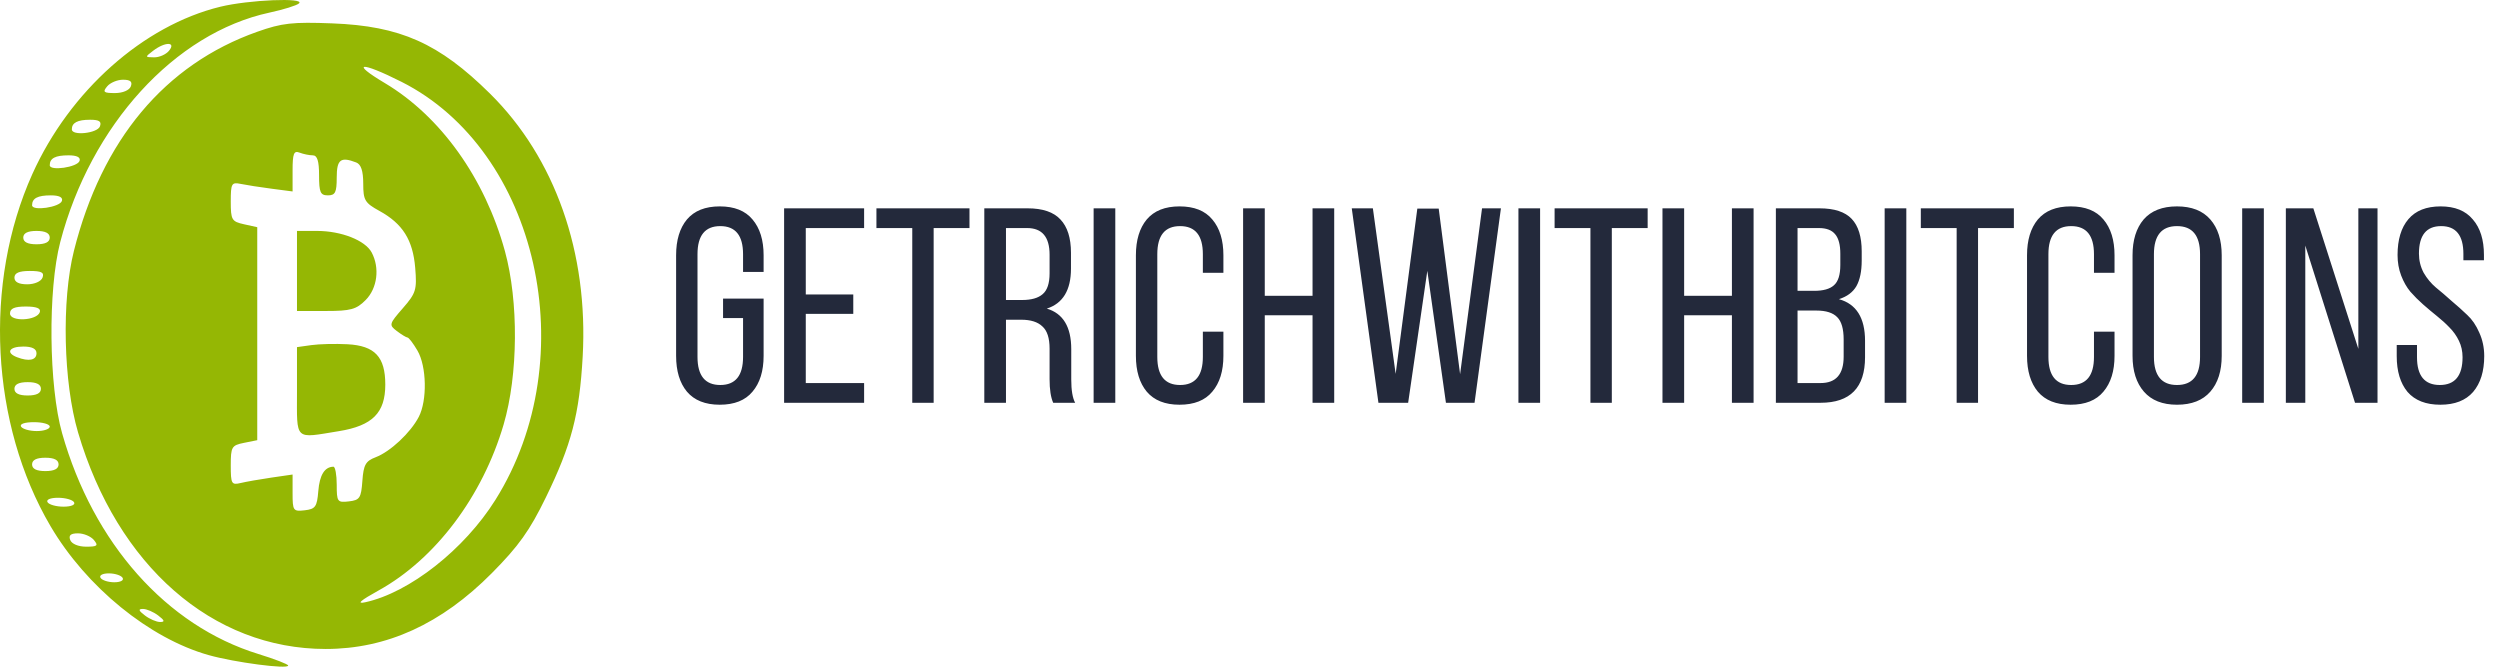 <svg width="180" height="48" viewBox="0 0 180 48" fill="none" xmlns="http://www.w3.org/2000/svg">
<path fill-rule="evenodd" clip-rule="evenodd" d="M15.867 0.484C10.316 1.837 5.022 6.548 2.329 12.532C-1.203 20.378 -0.679 30.535 3.637 37.883C6.206 42.256 10.755 45.965 15.026 47.168C16.898 47.695 20.748 48.201 20.748 47.919C20.748 47.826 19.782 47.451 18.602 47.088C11.99 45.05 6.719 39.122 4.473 31.196C3.509 27.795 3.441 20.865 4.338 17.428C6.534 9.015 12.59 2.376 19.406 0.907C20.406 0.692 21.36 0.395 21.526 0.246C22.01 -0.186 17.905 -0.013 15.867 0.484ZM18.522 2.287C11.871 4.643 7.33 10.072 5.321 18.068C4.426 21.629 4.561 27.538 5.619 31.131C8.446 40.731 15.3 46.726 23.45 46.726C27.841 46.726 31.78 44.928 35.412 41.266C37.349 39.312 38.133 38.212 39.304 35.809C41.144 32.031 41.722 29.82 41.953 25.682C42.371 18.199 39.965 11.369 35.281 6.741C31.608 3.111 28.822 1.871 23.926 1.683C21.055 1.572 20.3 1.657 18.522 2.287ZM12.165 3.659C11.947 3.923 11.465 4.135 11.093 4.129C10.43 4.119 10.428 4.11 11.033 3.649C11.89 2.996 12.705 3.004 12.165 3.659ZM28.901 5.888C38.743 10.847 42.094 25.746 35.671 35.989C33.431 39.562 29.479 42.671 26.3 43.362C25.644 43.504 25.937 43.245 27.264 42.51C31.349 40.248 34.741 35.743 36.262 30.56C37.31 26.989 37.349 21.707 36.354 18.082C34.913 12.835 31.724 8.373 27.706 5.98C25.173 4.472 25.97 4.41 28.901 5.888ZM9.419 6.221C9.312 6.5 8.836 6.701 8.277 6.701C7.461 6.701 7.377 6.629 7.714 6.221C7.932 5.956 8.446 5.74 8.856 5.74C9.388 5.74 9.549 5.878 9.419 6.221ZM7.194 9.102C7.004 9.601 5.171 9.795 5.171 9.316C5.171 8.837 5.579 8.622 6.486 8.622C7.147 8.622 7.329 8.746 7.194 9.102ZM22.522 11.184C22.844 11.184 22.973 11.594 22.973 12.625C22.973 13.852 23.067 14.066 23.609 14.066C24.139 14.066 24.244 13.852 24.244 12.785C24.244 11.481 24.525 11.264 25.649 11.698C25.995 11.832 26.152 12.305 26.153 13.219C26.153 14.416 26.267 14.608 27.319 15.186C28.993 16.106 29.729 17.278 29.895 19.284C30.025 20.868 29.953 21.103 29.004 22.192C28.011 23.331 27.995 23.394 28.571 23.834C28.901 24.086 29.248 24.296 29.341 24.302C29.435 24.308 29.757 24.73 30.056 25.242C30.719 26.371 30.769 28.826 30.154 30.012C29.559 31.157 28.106 32.518 27.045 32.922C26.326 33.195 26.174 33.467 26.091 34.623C26.003 35.858 25.902 36.01 25.119 36.1C24.292 36.197 24.244 36.132 24.244 34.9C24.244 34.184 24.137 33.6 24.006 33.603C23.372 33.616 23.011 34.2 22.917 35.363C22.826 36.487 22.709 36.652 21.94 36.741C21.109 36.837 21.066 36.775 21.066 35.504V34.166L19.555 34.385C18.725 34.506 17.724 34.682 17.33 34.776C16.669 34.935 16.615 34.839 16.615 33.512C16.615 32.173 16.679 32.064 17.569 31.885L18.522 31.693V24.025V16.358L17.569 16.147C16.684 15.951 16.615 15.833 16.615 14.514C16.615 13.21 16.674 13.105 17.33 13.241C17.724 13.323 18.725 13.479 19.555 13.587L21.066 13.785V12.29C21.066 11.058 21.154 10.829 21.568 10.989C21.845 11.096 22.274 11.184 22.522 11.184ZM5.729 11.584C5.58 12.042 3.582 12.334 3.582 11.898C3.582 11.394 3.98 11.184 4.933 11.184C5.532 11.184 5.814 11.325 5.729 11.584ZM4.458 14.466C4.309 14.924 2.31 15.216 2.31 14.78C2.31 14.276 2.709 14.066 3.661 14.066C4.261 14.066 4.542 14.207 4.458 14.466ZM3.582 17.107C3.582 17.428 3.264 17.588 2.628 17.588C1.992 17.588 1.675 17.428 1.675 17.107C1.675 16.787 1.992 16.627 2.628 16.627C3.264 16.627 3.582 16.787 3.582 17.107ZM21.383 19.509V22.391H23.464C25.25 22.391 25.655 22.279 26.325 21.605C27.168 20.756 27.354 19.295 26.762 18.18C26.297 17.306 24.575 16.627 22.824 16.627H21.383V19.509ZM3.061 19.989C2.957 20.263 2.483 20.47 1.958 20.47C1.353 20.47 1.039 20.306 1.039 19.989C1.039 19.655 1.373 19.509 2.141 19.509C2.991 19.509 3.202 19.619 3.061 19.989ZM2.868 22.471C2.665 23.096 0.721 23.186 0.721 22.571C0.721 22.21 1.039 22.07 1.86 22.07C2.629 22.07 2.957 22.201 2.868 22.471ZM22.416 24.848L21.383 24.993V28.174C21.383 31.785 21.157 31.57 24.403 31.043C26.82 30.65 27.741 29.725 27.741 27.692C27.741 25.693 26.99 24.891 25.019 24.786C24.156 24.74 22.985 24.768 22.416 24.848ZM2.628 25.433C2.628 25.935 2.076 26.048 1.224 25.719C0.393 25.398 0.655 24.952 1.675 24.952C2.31 24.952 2.628 25.113 2.628 25.433ZM2.946 27.994C2.946 28.314 2.628 28.475 1.992 28.475C1.357 28.475 1.039 28.314 1.039 27.994C1.039 27.674 1.357 27.514 1.992 27.514C2.628 27.514 2.946 27.674 2.946 27.994ZM3.582 30.716C3.582 30.892 3.161 31.036 2.647 31.036C2.133 31.036 1.624 30.892 1.516 30.716C1.399 30.526 1.777 30.396 2.45 30.396C3.073 30.396 3.582 30.54 3.582 30.716ZM4.218 33.438C4.218 33.758 3.9 33.918 3.264 33.918C2.628 33.918 2.31 33.758 2.31 33.438C2.31 33.117 2.628 32.957 3.264 32.957C3.9 32.957 4.218 33.117 4.218 33.438ZM5.33 36.159C5.445 36.346 5.128 36.48 4.573 36.48C4.048 36.48 3.531 36.336 3.423 36.159C3.308 35.973 3.625 35.839 4.18 35.839C4.705 35.839 5.222 35.983 5.33 36.159ZM6.761 38.881C7.098 39.29 7.014 39.361 6.198 39.361C5.639 39.361 5.163 39.161 5.056 38.881C4.926 38.538 5.087 38.401 5.619 38.401C6.029 38.401 6.543 38.617 6.761 38.881ZM8.827 41.603C8.938 41.784 8.678 41.923 8.229 41.923C7.792 41.923 7.346 41.779 7.237 41.603C7.127 41.422 7.387 41.283 7.836 41.283C8.273 41.283 8.719 41.427 8.827 41.603ZM11.389 44.314C11.855 44.669 11.889 44.784 11.529 44.784C11.267 44.784 10.774 44.573 10.435 44.314C9.969 43.959 9.935 43.844 10.295 43.844C10.557 43.844 11.049 44.056 11.389 44.314Z" fill="#95B704"/>
<path d="M51.82 14.86C52.873 14.86 53.66 15.173 54.18 15.8C54.713 16.427 54.98 17.287 54.98 18.38V19.58H53.5V18.3C53.5 16.953 52.953 16.28 51.86 16.28C50.767 16.28 50.22 16.953 50.22 18.3V25.7C50.22 27.047 50.767 27.72 51.86 27.72C52.953 27.72 53.5 27.047 53.5 25.7V22.9H52.06V21.5H54.98V25.62C54.98 26.713 54.713 27.573 54.18 28.2C53.66 28.827 52.873 29.14 51.82 29.14C50.78 29.14 49.993 28.827 49.46 28.2C48.94 27.573 48.68 26.713 48.68 25.62V18.38C48.68 17.287 48.94 16.427 49.46 15.8C49.993 15.173 50.78 14.86 51.82 14.86ZM58.016 21.2H61.436V22.6H58.016V27.58H62.216V29H56.456V15H62.216V16.42H58.016V21.2ZM67.223 29H65.683V16.42H63.103V15H69.803V16.42H67.223V29ZM70.87 15H73.99C75.07 15 75.857 15.267 76.35 15.8C76.857 16.333 77.11 17.133 77.11 18.2V19.34C77.11 20.887 76.53 21.847 75.37 22.22C76.544 22.567 77.13 23.54 77.13 25.14V27.32C77.13 28.093 77.224 28.653 77.41 29H75.83C75.657 28.613 75.57 28.047 75.57 27.3V25.1C75.57 24.34 75.397 23.807 75.05 23.5C74.717 23.18 74.21 23.02 73.53 23.02H72.43V29H70.87V15ZM72.43 21.6H73.59C74.257 21.6 74.75 21.46 75.07 21.18C75.404 20.9 75.57 20.4 75.57 19.68V18.34C75.57 17.06 75.03 16.42 73.95 16.42H72.43V21.6ZM78.741 15H80.301V29H78.741V15ZM84.925 14.86C85.979 14.86 86.766 15.173 87.285 15.8C87.819 16.427 88.085 17.287 88.085 18.38V19.64H86.606V18.3C86.606 16.953 86.059 16.28 84.966 16.28C83.872 16.28 83.326 16.953 83.326 18.3V25.7C83.326 27.047 83.872 27.72 84.966 27.72C86.059 27.72 86.606 27.047 86.606 25.7V23.88H88.085V25.62C88.085 26.713 87.819 27.573 87.285 28.2C86.766 28.827 85.979 29.14 84.925 29.14C83.885 29.14 83.099 28.827 82.566 28.2C82.046 27.573 81.785 26.713 81.785 25.62V18.38C81.785 17.287 82.046 16.427 82.566 15.8C83.099 15.173 83.885 14.86 84.925 14.86ZM94.503 22.7H91.063V29H89.503V15H91.063V21.3H94.503V15H96.063V29H94.503V22.7ZM102.767 19.5L101.387 29H99.247L97.327 15H98.847L100.487 26.92L102.047 15.02H103.587L105.127 26.94L106.707 15H108.067L106.167 29H104.107L102.767 19.5ZM109.327 15H110.887V29H109.327V15ZM116.051 29H114.511V16.42H111.931V15H118.631V16.42H116.051V29ZM124.698 22.7H121.258V29H119.698V15H121.258V21.3H124.698V15H126.258V29H124.698V22.7ZM127.863 15H131.003C132.069 15 132.843 15.253 133.323 15.76C133.803 16.267 134.043 17.047 134.043 18.1V18.76C134.043 19.533 133.916 20.147 133.663 20.6C133.409 21.04 132.989 21.353 132.403 21.54C133.656 21.887 134.283 22.887 134.283 24.54V25.72C134.283 27.907 133.216 29 131.083 29H127.863V15ZM129.423 20.94H130.623C131.276 20.94 131.749 20.807 132.043 20.54C132.349 20.273 132.503 19.787 132.503 19.08V18.26C132.503 17.633 132.383 17.173 132.143 16.88C131.903 16.573 131.509 16.42 130.963 16.42H129.423V20.94ZM129.423 27.58H131.083C132.189 27.58 132.743 26.947 132.743 25.68V24.44C132.743 23.68 132.589 23.147 132.283 22.84C131.976 22.52 131.476 22.36 130.783 22.36H129.423V27.58ZM135.695 15H137.255V29H135.695V15ZM142.419 29H140.879V16.42H138.299V15H144.999V16.42H142.419V29ZM149.086 14.86C150.139 14.86 150.926 15.173 151.446 15.8C151.979 16.427 152.246 17.287 152.246 18.38V19.64H150.766V18.3C150.766 16.953 150.219 16.28 149.126 16.28C148.032 16.28 147.486 16.953 147.486 18.3V25.7C147.486 27.047 148.032 27.72 149.126 27.72C150.219 27.72 150.766 27.047 150.766 25.7V23.88H152.246V25.62C152.246 26.713 151.979 27.573 151.446 28.2C150.926 28.827 150.139 29.14 149.086 29.14C148.046 29.14 147.259 28.827 146.726 28.2C146.206 27.573 145.946 26.713 145.946 25.62V18.38C145.946 17.287 146.206 16.427 146.726 15.8C147.259 15.173 148.046 14.86 149.086 14.86ZM153.543 25.62V18.38C153.543 17.287 153.81 16.427 154.343 15.8C154.89 15.173 155.69 14.86 156.743 14.86C157.797 14.86 158.597 15.173 159.143 15.8C159.69 16.427 159.963 17.287 159.963 18.38V25.62C159.963 26.713 159.69 27.573 159.143 28.2C158.597 28.827 157.797 29.14 156.743 29.14C155.703 29.14 154.91 28.827 154.363 28.2C153.817 27.573 153.543 26.713 153.543 25.62ZM155.083 18.3V25.7C155.083 27.047 155.637 27.72 156.743 27.72C157.85 27.72 158.403 27.047 158.403 25.7V18.3C158.403 16.953 157.85 16.28 156.743 16.28C155.637 16.28 155.083 16.953 155.083 18.3ZM161.437 15H162.997V29H161.437V15ZM165.981 17.68V29H164.581V15H166.561L169.801 25.12V15H171.181V29H169.561L165.981 17.68ZM173.404 15.78C173.924 15.167 174.698 14.86 175.724 14.86C176.751 14.86 177.524 15.173 178.044 15.8C178.578 16.413 178.844 17.267 178.844 18.36V18.74H177.364V18.28C177.364 16.947 176.831 16.28 175.764 16.28C174.698 16.28 174.164 16.94 174.164 18.26C174.164 18.753 174.278 19.213 174.504 19.64C174.744 20.053 175.038 20.407 175.384 20.7C175.731 20.98 176.104 21.3 176.504 21.66C176.918 22.007 177.298 22.347 177.644 22.68C177.991 23 178.278 23.42 178.504 23.94C178.744 24.46 178.864 25.027 178.864 25.64C178.864 26.733 178.598 27.593 178.064 28.22C177.531 28.833 176.744 29.14 175.704 29.14C174.664 29.14 173.878 28.833 173.344 28.22C172.824 27.593 172.564 26.733 172.564 25.64V24.84H174.024V25.72C174.024 27.053 174.571 27.72 175.664 27.72C176.758 27.72 177.304 27.053 177.304 25.72C177.304 25.293 177.218 24.9 177.044 24.54C176.871 24.18 176.644 23.86 176.364 23.58C176.098 23.3 175.798 23.027 175.464 22.76C175.131 22.493 174.798 22.213 174.464 21.92C174.131 21.627 173.824 21.32 173.544 21C173.278 20.68 173.058 20.293 172.884 19.84C172.711 19.387 172.624 18.893 172.624 18.36C172.624 17.253 172.884 16.393 173.404 15.78Z" fill="#23293B"/>
</svg>
